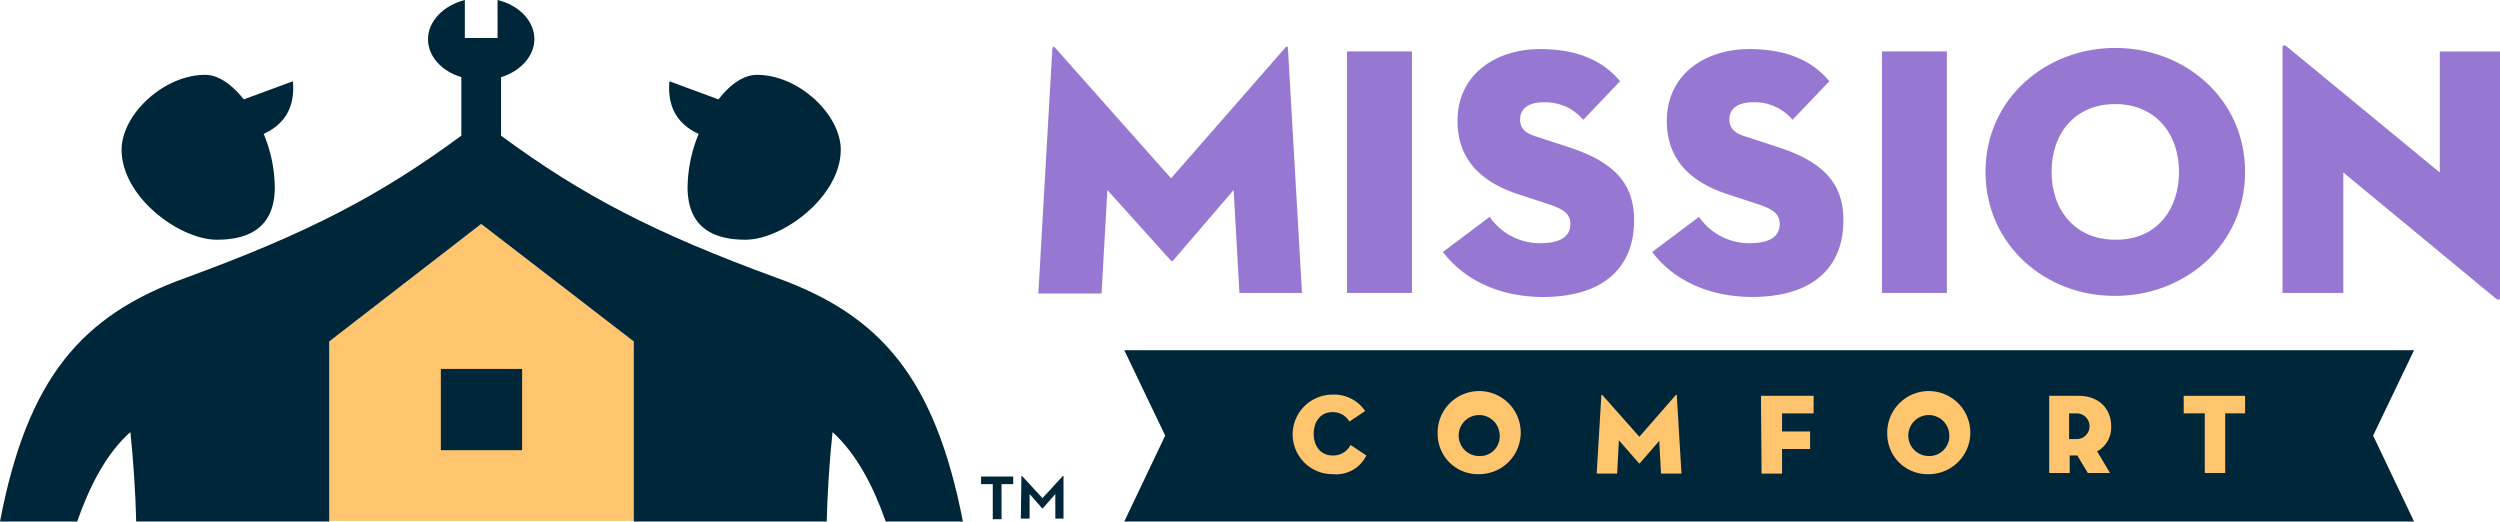 <?xml version="1.0" encoding="UTF-8"?>
<svg xmlns="http://www.w3.org/2000/svg" id="MSS_Logo-RGB" data-name="MSS Logo-RGB" width="343.86" height="71.733" viewBox="0 0 343.86 71.733">
  <g id="Group_48" data-name="Group 48" transform="translate(142.816 6.241)">
    <path id="Path_41" data-name="Path 41" d="M1.93,134.531c.08-.322.241-.322.4-.08l15.923,17.933,15.681-17.933c.161-.241.4-.322.4.08l1.93,33.615h-8.6l-.8-14.153-8.283,9.65c-.161.161-.322.161-.4,0l-8.685-9.65-.8,14.234H0Z" transform="translate(0 -134.098)" fill="#9678d3"></path>
    <path id="Path_42" data-name="Path 42" d="M52.8,135.1h8.926v33.212H52.8Z" transform="translate(-10.34 -134.264)" fill="#9678d3"></path>
    <path id="Path_43" data-name="Path 43" d="M69.2,162.6l6.433-4.825a8.38,8.38,0,0,0,6.916,3.619c2.654,0,4.182-.8,4.182-2.654,0-1.448-1.045-2.091-3.3-2.815l-3.94-1.287c-4.825-1.608-8.283-4.584-8.283-10.052,0-6.514,5.388-9.891,11.339-9.891,5.87,0,9.087,2.091,11.017,4.423L88.5,144.431a6.772,6.772,0,0,0-5.468-2.413c-2.171,0-3.217.965-3.217,2.332,0,1.287.724,1.93,2.332,2.412l4.423,1.448c6.675,2.171,8.926,5.388,8.926,10.052,0,6.112-3.78,10.535-12.626,10.535C75.473,168.717,71.291,165.339,69.2,162.6Z" transform="translate(-13.551 -134.186)" fill="#9678d3"></path>
    <path id="Path_44" data-name="Path 44" d="M105,162.6l6.433-4.825a8.38,8.38,0,0,0,6.916,3.619c2.654,0,4.182-.8,4.182-2.654,0-1.448-1.045-2.091-3.3-2.815l-3.94-1.287c-4.825-1.608-8.283-4.584-8.283-10.052,0-6.514,5.388-9.891,11.339-9.891,5.87,0,9.087,2.091,11.017,4.423l-5.066,5.308a6.772,6.772,0,0,0-5.468-2.413c-2.171,0-3.217.965-3.217,2.332,0,1.287.724,1.93,2.332,2.412l4.423,1.448c6.675,2.171,8.926,5.388,8.926,10.052,0,6.112-3.78,10.535-12.626,10.535C111.273,168.717,107.01,165.339,105,162.6Z" transform="translate(-20.562 -134.186)" fill="#9678d3"></path>
    <path id="Path_45" data-name="Path 45" d="M144.3,135.1h8.926v33.212H144.3Z" transform="translate(-28.257 -134.264)" fill="#9678d3"></path>
    <path id="Path_46" data-name="Path 46" d="M162,151.549c0-10.052,8.283-17.049,17.853-17.049s17.853,7,17.853,17.049S189.422,168.6,179.853,168.6C170.283,168.677,162,161.6,162,151.549Zm26.618,0c0-5.227-3.217-9.328-8.766-9.328s-8.766,4.021-8.766,9.328c0,5.227,3.217,9.328,8.766,9.328C185.4,160.957,188.618,156.856,188.618,151.549Z" transform="translate(-31.723 -134.147)" fill="#9678d3"></path>
    <path id="Path_47" data-name="Path 47" d="M221.163,151.543v16.566H212.8V134.414c0-.322.161-.563.724-.08l20.909,17.209V134.9h8.283v33.775c0,.4-.161.563-.724.08Z" transform="translate(-41.671 -134.061)" fill="#9678d3"></path>
  </g>
  <path id="Path_48" data-name="Path 48" d="M192.1,209.762H14.7l5.629-11.821L14.7,186.2H192.1l-5.629,11.741Z" transform="translate(139.937 -138.03)" fill="#00263a"></path>
  <g id="Group_49" data-name="Group 49" transform="translate(177.798 54.282)">
    <path id="Path_49" data-name="Path 49" d="M49.049,204.737a5.469,5.469,0,0,1-.161-10.937,5.136,5.136,0,0,1,4.584,2.252L51.3,197.5a2.583,2.583,0,0,0-2.413-1.287c-1.528,0-2.493,1.287-2.493,2.975s.965,2.975,2.573,2.975a2.626,2.626,0,0,0,2.493-1.447l2.171,1.447A4.592,4.592,0,0,1,49.049,204.737Z" transform="translate(-43.5 -193.8)" fill="#ffc56e"></path>
    <path id="Path_50" data-name="Path 50" d="M68.3,199.268a5.715,5.715,0,1,1,5.71,5.468A5.528,5.528,0,0,1,68.3,199.268Zm8.524,0a2.819,2.819,0,1,0-2.815,2.975A2.7,2.7,0,0,0,76.824,199.268Z" transform="translate(-48.356 -193.8)" fill="#ffc56e"></path>
    <path id="Path_51" data-name="Path 51" d="M96.143,193.885c0-.08.08-.08.161,0l5.066,5.71,4.986-5.71c.08-.08.161-.08.161,0l.643,10.776h-2.815l-.241-4.5-2.654,3.056c-.08.08-.08.08-.161,0l-2.734-3.136-.241,4.584H95.5Z" transform="translate(-53.683 -193.805)" fill="#ffc56e"></path>
    <path id="Path_52" data-name="Path 52" d="M123.6,194h7.238v2.413H126.5v2.493h3.86v2.412H126.5V204.7H123.68L123.6,194Z" transform="translate(-59.186 -193.839)" fill="#ffc56e"></path>
    <path id="Path_53" data-name="Path 53" d="M145.2,199.268a5.715,5.715,0,1,1,5.71,5.468A5.528,5.528,0,0,1,145.2,199.268Zm8.524,0a2.819,2.819,0,1,0-2.815,2.975A2.745,2.745,0,0,0,153.724,199.268Z" transform="translate(-63.415 -193.8)" fill="#ffc56e"></path>
    <path id="Path_54" data-name="Path 54" d="M181.263,204.615h-3.056L176.76,202.2h-1.045v2.413H172.9V194h4.021c2.9,0,4.5,1.85,4.5,4.182a3.733,3.733,0,0,1-1.93,3.458Zm-4.584-4.664a1.769,1.769,0,0,0,0-3.538h-1.045v3.538Z" transform="translate(-68.84 -193.839)" fill="#ffc56e"></path>
    <path id="Path_55" data-name="Path 55" d="M198.715,196.413H195.9V194h8.444v2.413H201.61v8.2H198.8v-8.2Z" transform="translate(-73.344 -193.839)" fill="#ffc56e"></path>
  </g>
  <g id="Group_51" data-name="Group 51">
    <path id="Path_56" data-name="Path 56" d="M140.878,113.652H98.9V88.964L119.889,72.8l20.989,16.164Z" transform="translate(-53.705 -42)" fill="#ffc56e"></path>
    <rect id="Rectangle_227" data-name="Rectangle 227" width="11.178" height="11.178" transform="translate(60.635 50.744)" fill="#00263a"></rect>
    <g id="Group_50" data-name="Group 50">
      <path id="Path_57" data-name="Path 57" d="M149.495,72.7c-16.727-6.112-26.779-11.339-37.877-19.541V45.115c2.654-.8,4.584-2.9,4.584-5.227,0-2.493-2.091-4.664-5.066-5.388v5.227h-4.5V34.5c-2.9.724-5.066,2.9-5.066,5.388,0,2.413,1.93,4.423,4.584,5.227v8.042C95.052,61.359,85,66.587,68.273,72.7,53.958,77.845,46.48,86.45,42.7,106.233H53.315c1.689-4.825,4.021-9.409,7.318-12.3.4,3.7.724,8.685.8,12.3H87.975V81.464L108.884,65.3l20.989,16.164v24.769H156.41c.08-3.7.4-8.6.8-12.3,3.3,2.975,5.629,7.479,7.318,12.3h10.615C171.288,86.45,163.809,77.845,149.495,72.7Z" transform="translate(-42.7 -34.5)" fill="#00263a"></path>
      <path id="Path_58" data-name="Path 58" d="M161.211,55.422a19.891,19.891,0,0,0-1.528,7.318c0,4.1,1.93,7.238,7.961,7.238,5.147,0,13.108-5.951,13.108-12.384,0-4.825-5.79-10.293-11.5-10.293-1.85,0-3.7,1.287-5.308,3.378l-6.755-2.493C156.948,50.919,157.672,53.814,161.211,55.422Z" transform="translate(-65.112 -37.007)" fill="#00263a"></path>
      <path id="Path_59" data-name="Path 59" d="M76.608,69.978c6.031,0,7.961-3.136,7.961-7.238a19.561,19.561,0,0,0-1.528-7.318c3.538-1.608,4.262-4.5,4.021-7.238l-6.755,2.493C78.7,48.667,76.849,47.3,75,47.3c-5.71,0-11.5,5.468-11.5,10.293C63.5,64.107,71.461,69.978,76.608,69.978Z" transform="translate(-46.773 -37.007)" fill="#00263a"></path>
    </g>
  </g>
  <g id="Group_52" data-name="Group 52" transform="translate(134.941 65.46)">
    <path id="Path_60" data-name="Path 60" d="M210.5,116.945v-.965h4.423v1.045h-1.608v4.825h-1.206v-4.825H210.5Zm5.549-1.045h.08l2.815,3.056,2.815-3.056h.08v5.87h-1.126v-3.378l-1.769,2.01-1.769-2.01v3.378h-1.206l.08-5.87Z" transform="translate(-210.5 -115.9)" fill="#00263a"></path>
  </g>
</svg>
